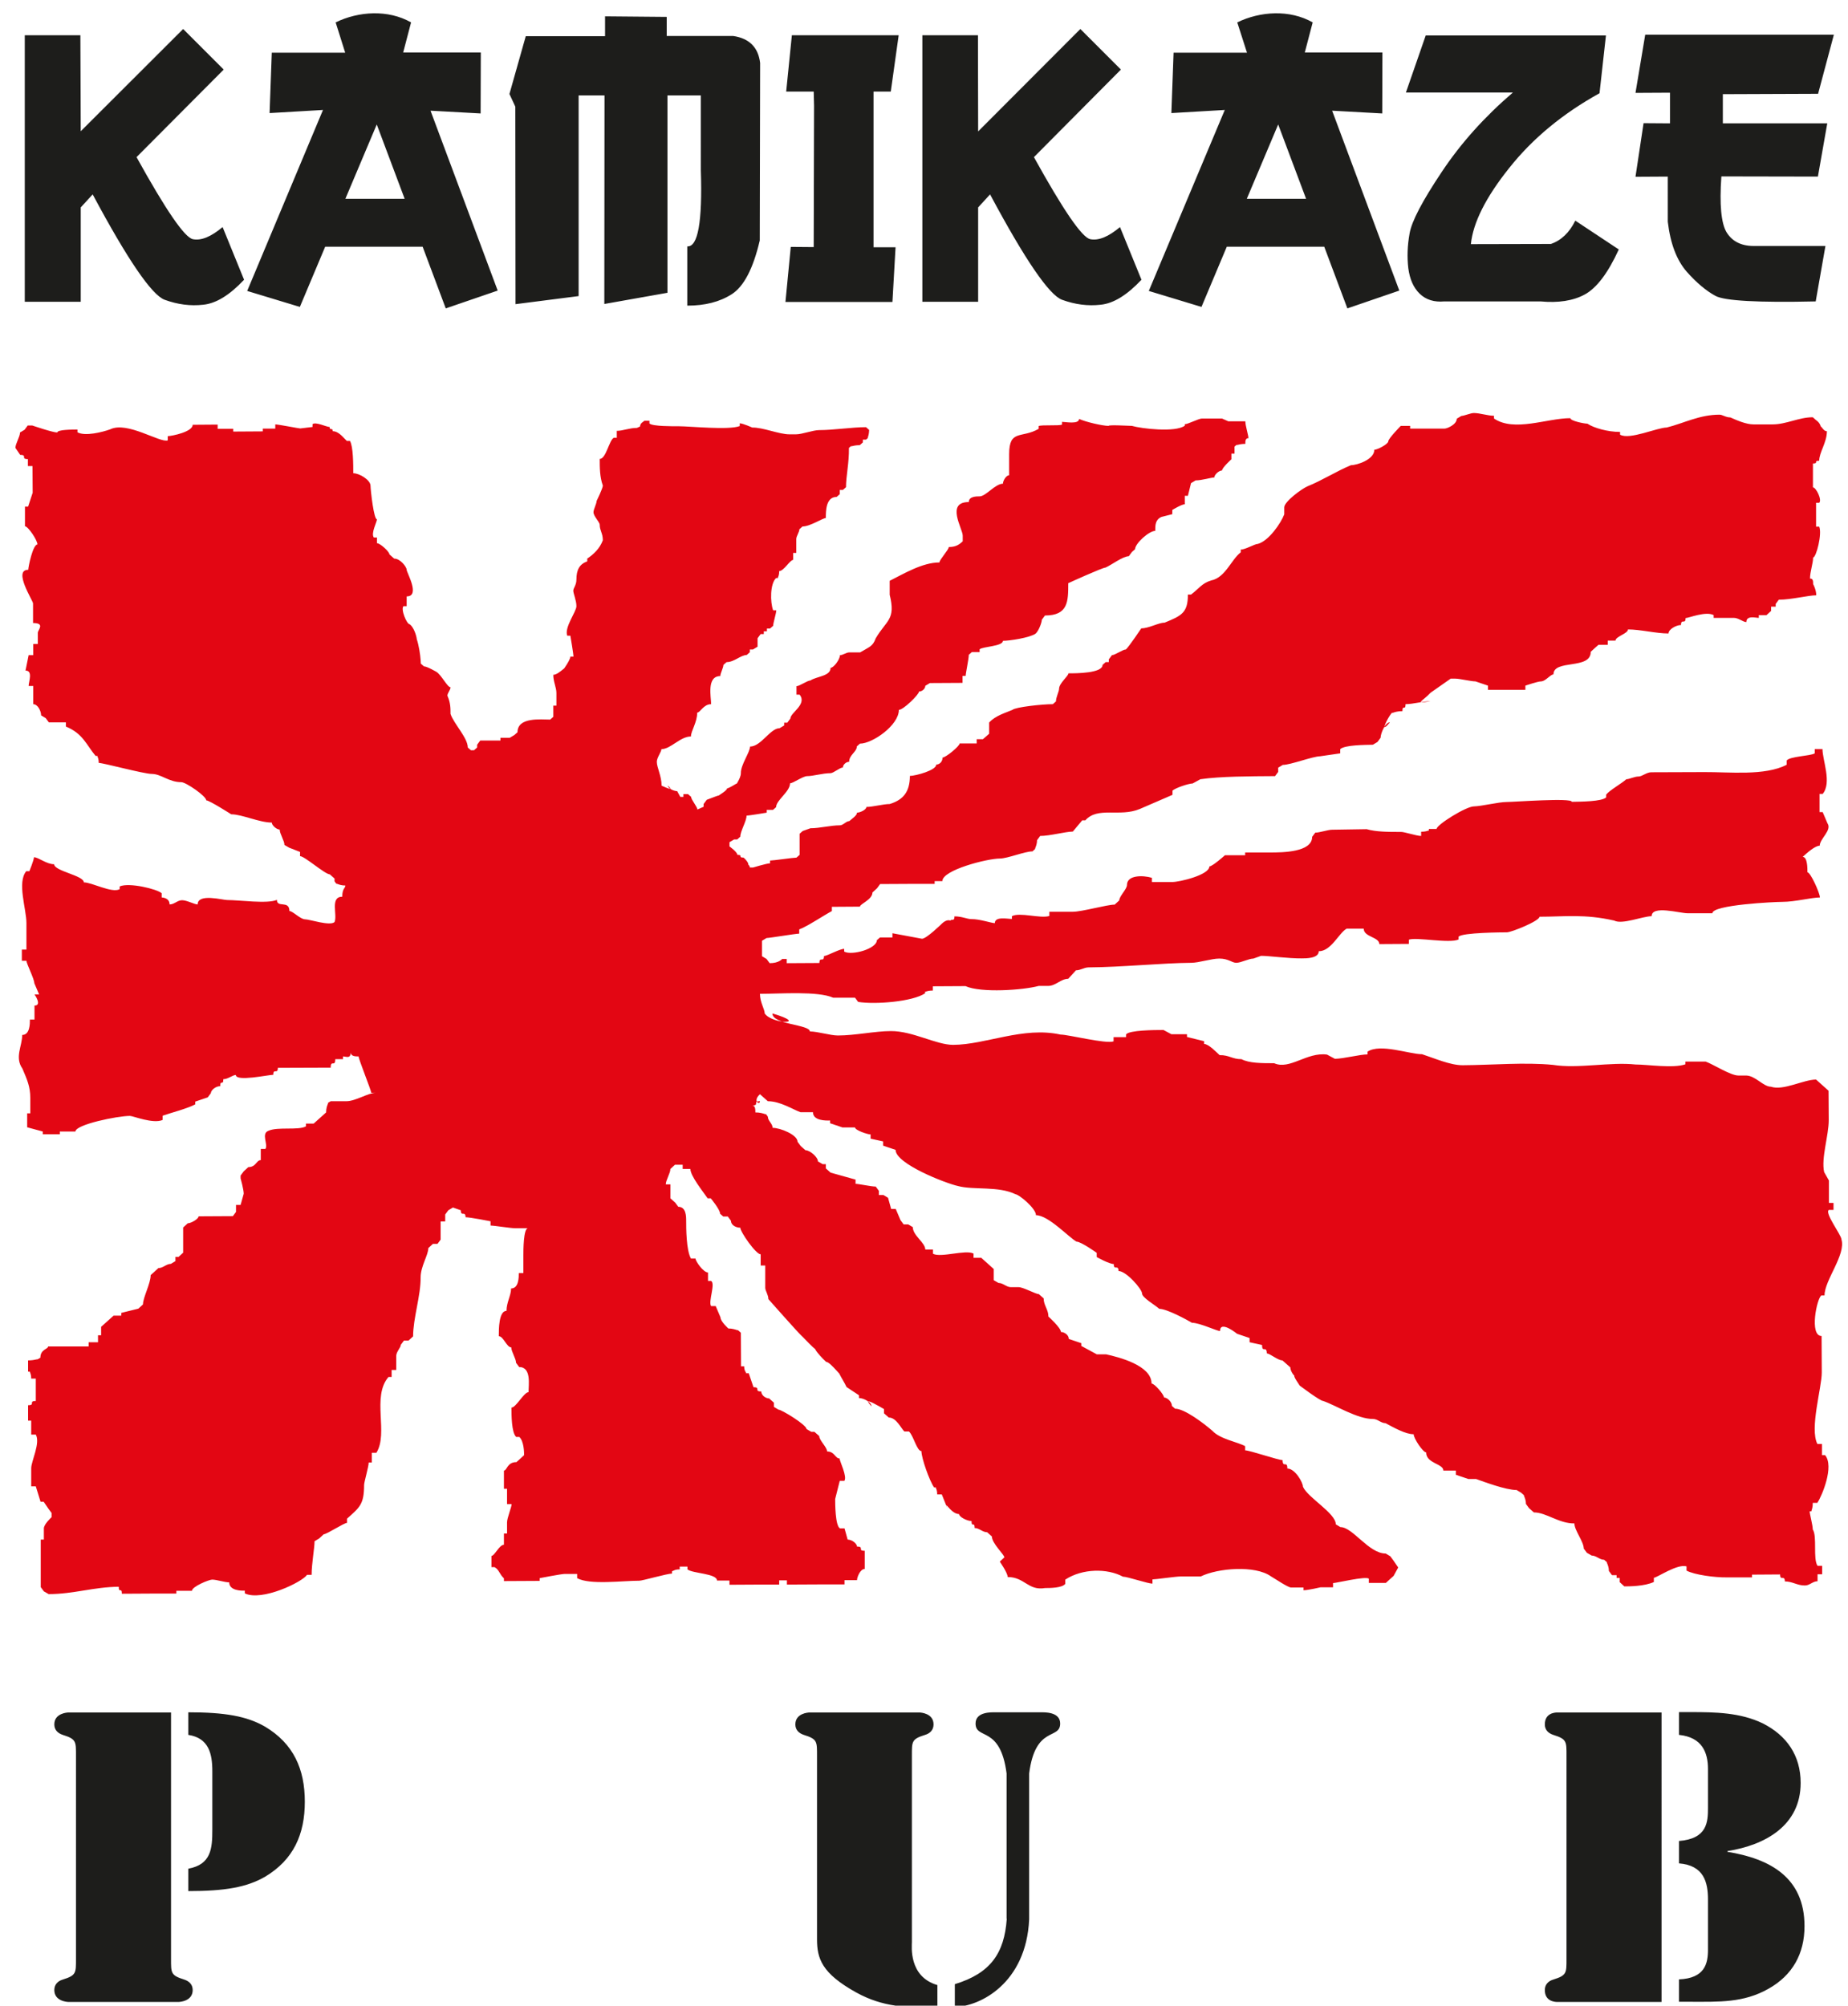 <?xml version="1.0" encoding="utf-8"?>
<!-- Generator: Adobe Illustrator 24.3.0, SVG Export Plug-In . SVG Version: 6.00 Build 0)  -->
<svg version="1.1" id="Capa_1" xmlns="http://www.w3.org/2000/svg" xmlns:xlink="http://www.w3.org/1999/xlink" x="0px" y="0px"
	 viewBox="0 0 1007 1092.6" style="enable-background:new 0 0 1007 1092.6;" xml:space="preserve">
<style type="text/css">
	.st0{clip-path:url(#SVGID_2_);fill:#E30613;}
	.st1{clip-path:url(#SVGID_2_);fill:#1D1D1B;}
</style>
<g>
	<defs>
		<rect id="SVGID_1_" x="8.4" y="7.2" width="996.1" height="1086.6"/>
	</defs>
	<clipPath id="SVGID_2_">
		<use xlink:href="#SVGID_1_"  style="overflow:visible;"/>
	</clipPath>
	<path class="st0" d="M163.6,233.4c-0.8,0-11.9-2.2-13.6-2.2l0,2.3l-6.8,0v1.5l-16.1,0.1l0-1.5l-8.5,0l0-2.3l-13.6,0.1
		c0,3.8-11,6.1-13.6,6.2l0,2.3c-4.2,1.5-22.1-10.6-31.4-6c-4.2,1.5-13.6,3.9-17.8,1.6l0-1.5c-2.5,0-11,0-11,1.6
		c-2.5,0-13.6-3.8-13.6-3.8l-2.5,0l-1.7,2.3l-2.5,1.5c0,2.3-2.5,6.1-2.5,8.4l2.6,3.8c4.2,0,0,2.3,4.2,2.3l0,3.8l2.5,0l0.1,14.5
		l-2.5,7.6l-1.7,0l0,10.7c1.7,0,6.8,7.6,6.8,9.9c-2.5,0-5,12.2-5,13.8c-8.5,0,2.6,16.8,2.6,18.3l0,10.7c6.8,0,2.6,3.8,2.6,5.3l0,6.1
		l-2.5,0l0,6.1l-2.5,0l-1.7,8.4c4.2,0,1.7,6.1,1.7,8.4l2.5,0l0,9.9c2.5,0,4.3,3.8,4.3,6.1l2.5,1.5l1.7,2.3l9.3,0l0,2.3
		c9.3,3.8,11.1,9.9,16.2,16l1.7,0c-1.7,0,0,0,0,3.8c2.5,0,24.6,6,28.9,6c5.1,0,9.3,4.5,16.1,4.5c2.5,0,13.6,7.6,13.6,9.9
		c1.7,0,13.6,7.6,13.6,7.6c5.9,0,15.3,4.5,22.1,4.5c0,1.5,2.6,3.8,4.3,3.8c0,2.3,2.6,6.1,2.6,8.4l2.6,1.5l5.9,2.3l0,2.3
		c2.5,0,13.6,9.9,16.2,9.9l2.6,2.3l0,1.5l1.7,2.3c-1.7-2.3,0,0,4.2,0c0,1.5-1.7,1.5-1.7,6.1c-6.8,0-2.5,9.9-4.2,13.8
		c-2.5,2.3-13.6-1.5-16.1-1.5c-2.5,0-6.8-4.6-8.5-4.5c0-6.1-6.8-1.5-6.8-6.1c-5.1,2.3-20.4,0.1-27.1,0.1c-2.5,0-16.1-3.8-16.1,2.4
		c-1.7,0-5.9-2.3-8.5-2.3c-2.5,0-4.2,2.3-6.8,2.3c0-3.8-4.3-3.8-4.3-3.8l0-2.3c-2.5-2.3-17.8-6-22.9-3.7l0,1.5
		c-4.2,2.3-15.3-3.8-19.5-3.7c0-3.8-16.1-6.1-16.2-9.9c-4.2,0-8.5-3.8-11-3.8c0,1.5-2.5,7.6-2.5,7.6l-1.7,0
		c-5.1,6.1,0.1,20.6,0.1,28.2l0,14.5l-2.5,0l0,6.1l2.5,0c0,1.5,4.3,9.9,4.3,12.2l2.6,6.1l-2.5,0c0,0,4.3,6.1,0,6.1l0,7.6l-2.5,0
		c0,2.3,0,8.4-4.2,8.4c0,6.1-4.2,12.2,0.1,18.3c2.6,6.1,4.3,9.9,4.3,16l0,8.4l-1.7,0l0,7.6l8.5,2.3l0,1.5l9.3,0l0-1.5l8.5,0
		c0-3.8,22.9-8.5,29.7-8.5c1.7,0,12.7,4.5,17.8,2.2l0-2.3c4.2-1.5,13.6-3.9,17.8-6.2l0-1.5l6.8-2.3l1.7-2.3c0-1.5,2.5-3.8,5.1-3.8
		c0-3.8,1.7,0,1.7-3.8c2.5,0,5.1-2.3,6.8-2.3c0,3.8,17.8-0.1,20.4-0.1c0-3.8,2.5,0,2.5-3.8l28.8-0.1c0-4.6,2.5,0,2.5-4.6l4.2,0
		l0-1.5c1.7,0,4.2,1.5,4.2-2.3c0,2.3,2.6,2.3,4.3,2.3c0,1.5,6.8,18.3,6.9,19.8l2.5,0c-4.2,0-11,4.6-16.1,4.6l-8.5,0l-2.5,1.5
		c2.5-1.5,0,0,0,4.6l-6.8,6.1l-4.2,0l0,1.5c-4.2,2.3-15.3,0.1-20.4,2.4c-4.2,1.5,0,7.6-1.7,9.9l-2.5,0l0,6.1c-2.5,0-2.5,3.8-6.8,3.8
		l-2.5,2.3l-1.7,2.3l0,1.5c0,0,1.7,6.1,1.7,8.4l-1.7,6.1l-2.5,0l0,3.8l-1.7,2.3l-18.7,0.1c0,1.5-4.2,3.8-5.9,3.8l-2.5,2.3l0,13.7
		l-2.5,2.3l-1.7,0l0,2.3l-2.5,1.5c-2.5,0-4.2,2.3-6.8,2.3l-2.5,2.3l-1.7,1.5c0,4.6-4.2,12.2-4.2,16l-2.5,2.3l-9.3,2.3l0,1.5l-4.2,0
		l-6.8,6.1l0,4.6h-1.7l0,3.8l-5.1,0l0,2.3l-13.6,0l-8.5,0c0,1.5-4.2,1.5-4.2,6.1l-2.5,1.5c2.5-1.5,0,0-4.2,0l0,6.1h1.7
		c-1.7,0,0,0,0,3.8l2.5,0l0,12.2c-4.2,0,0,2.3-4.2,2.3l0,8.4l1.7,0l0,7.6l2.5,0c2.6,4.6-2.5,14.5-2.5,18.3l0,9.9l2.5,0l2.6,8.4
		l1.7,0l2.6,3.8l1.7,2.3l0,2.3c0,0-4.2,3.8-4.2,6.1l0,6.1l-1.7,0l0,16l0,9.9l1.7,2.3l2.6,1.5c13.6,0,24.6-3.9,38.2-4
		c0,3.8,1.7,0,1.7,3.8l17.8-0.1l11.9,0v-1.5l8.5,0c0-2.3,9.3-6.1,11-6.1c2.5,0,6.8,1.5,9.3,1.5c0,4.6,6.8,4.6,8.5,4.5l0,1.5
		c9.3,4.5,31.4-6.2,33.9-10.1l2.5,0c0-6.1,1.6-14.5,1.6-18.3l2.5-1.5l2.5-2.3c1.7,0,11-6.2,12.7-6.2l0-2.3c6.8-6.1,9.3-7.7,9.3-18.4
		c0-1.5,2.5-9.9,2.5-12.2l1.7,0l0-5.3l2.5,0c6.7-10.7-2.7-30.5,6.6-41.3l1.7,0l0-3.8l2.5,0l0-7.6c0-2.3,2.5-4.6,2.5-6.1l1.7-2.3
		l2.5,0l2.5-2.3c0-9.9,4.2-22.2,4.1-32.1c0-6.1,4.2-12.2,4.2-16l2.5-2.3l2.5,0l1.7-2.3l0-9.9l2.5,0l0-3.8l1.7-2.3l2.5-1.5l4.3,1.5
		c0,3.8,2.5,0,2.6,3.8c2.5,0,13.6,2.2,13.6,2.2l0,2.3c1.7,0,11,1.5,13.6,1.5l6.8,0c-2.5,0-2.5,12.2-2.5,14.5l0,9.9l-2.5,0
		c0,2.3,0,8.4-4.2,8.4c0,3.8-2.5,7.6-2.5,12.2c-4.2,0-4.2,9.9-4.2,13.8c2.5,0,4.3,6.1,6.8,6.1c0,2.3,2.6,6.1,2.6,8.4l1.7,2.3
		c6.8,0,5.1,9.9,5.1,13.7c-2.5,0-6.8,8.4-9.3,8.4c0,3.8,0,13.7,2.6,16l1.7,0c2.5,2.3,2.6,8.4,2.6,9.9l-2.5,2.3l-1.7,1.5
		c-5.1,0-5.1,4.6-6.8,4.6l0,9.9l1.7,0l0,8.4l2.5,0c0,1.5-2.5,7.6-2.5,9.9l0,6.1l-1.7,0l0,6.1c-2.5,0-5.1,6.1-6.8,6.1l0,6.1l1.7,0
		c2.6,1.5,2.6,3.8,5.1,6.1l0,1.5l19.5-0.1l0-1.5c0,0,11.9-2.3,13.6-2.3l6.8,0l0,2.3c6.8,3.8,24.6,1.4,33.9,1.4
		c1.7,0,15.3-3.9,17.8-3.9l0-2.3c0,2.3,0,0,4.2,0l0-1.5l4.2,0l0,1.5c2.6,2.3,16.1,2.2,16.1,6.1l6.8,0l0,2.3l17.8-0.1l9.3,0l0-2.3
		l4.2,0l0,2.3l20.4-0.1l11,0l0-2.3l6.8,0c0-1.5,1.7-6.1,4.2-6.1l0-9.9c-4.2,0,0-2.3-4.2-2.3c0-1.5-2.6-3.8-5.1-3.8l-1.7-6.1l-2.5,0
		c-2.6-1.5-2.6-13.7-2.6-16l2.5-9.9l2.5,0c1.7-2.3-2.6-10.7-2.6-12.2c-2.5,0-2.6-3.8-6.8-3.8c0-2.3-4.3-6.1-4.3-8.4l-2.6-2.3l-1.7,0
		l-2.6-1.5c0-2.3-13.6-10.6-15.3-10.6l-2.5-1.5l0-2.3l-2.6-2.3c-1.7,0-4.2-1.5-4.3-3.8c-4.2,0,0-2.3-4.2-2.3l-2.6-7.6l-2.5,0
		c2.5,0,0,0,0-3.8l-1.7,0l-0.1-18.3l-2.6-2.3c2.6,2.3,0,0-4.2,0c0,0-4.3-3.8-4.3-6.1l-2.6-6.1l-2.5,0c-1.7-2.3,2.5-12.2,0-13.7
		l-1.7,0l0-4.6c-2.5,0-6.8-6.1-6.8-7.6l-2.5,0c-2.6-4.6-2.6-16.8-2.6-20.6c0-2.3,0-7.6-4.3-7.6l-1.7-2.3l-2.6-2.3l0-7.6l-2.5,0
		c0-2.3,2.5-6.1,2.5-8.4l2.5-2.3l4.2,0l0,2.3l4.2,0c0,3.8,6.8,12.2,9.4,16l1.7,0c0,0,5.1,6.1,5.1,8.4l1.7,1.5l2.5,0l1.7,2.3
		c0,2.3,2.6,3.8,5.1,3.8c0,2.3,8.5,14.5,11.1,14.5l0,6.1l2.5,0l0,12.2c0,1.5,1.7,3.8,1.7,6.1c0,0,16.2,18.3,17.9,19.8
		c2.6,2.3,9.4,10.7,13.6,10.6c-11.1-8.4-4.2,0,0,3.8c2.5,0,9.4,9.9,11.1,9.9c-8.5-9.9-1.7,0,0,3.8l6.8,4.5l0,1.5
		c2.5,0,6.8,2.3,6.8,4.5c-4.3-4.6,0-2.3,4.2,0l2.6,1.5l0,2.3l2.6,2.3c4.2,0,6.8,6.1,8.5,7.6l2.5,0c2.5,2.3,4.3,10.7,6.8,10.7
		c0,3.8,4.3,16,6.9,19.8l1.7,0c-1.7,0,0,0,0,3.8l2.5,0l4.3,10.7c-4.3-10.7,0,0,5.1,0c0,1.5,4.3,3.8,6.8,3.8c0,3.8,1.7,0,1.7,3.8
		c2.5,0,4.3,2.3,6.8,2.3l2.6,2.3c0,3.8,6.8,9.9,6.8,11.4l-2.5,2.3c0,0,4.3,6.1,4.3,8.4c9.3,0,11.1,7.6,20.4,6c2.5,0,9.3,0,11-2.3
		l0-2.3c9.3-6.1,22.9-6.2,31.4-1.6c2.5,0,13.6,3.8,16.1,3.8l0-2.3c1.7,0,12.7-1.6,15.3-1.6l11,0c9.3-4.6,29.7-6.2,38.2-0.1
		c2.6,1.5,9.3,6.1,11,6.1l6.8,0l0,1.5c2.5,0,9.3-1.6,9.3-1.6l6.8,0l0-2.3c1.7,0,17.8-3.9,19.5-2.4l0,2.3l9.3,0l2.5-2.3l1.7-1.5
		l2.5-4.6l-2.6-3.8l-1.7-2.3l-2.5-1.5c-9.3,0-17.9-14.4-24.7-14.4l-2.5-1.5c0-6.1-15.3-14.5-17.9-20.5c0-2.3-4.3-9.9-8.5-9.9
		c0-4.6-2.5,0-2.6-4.6c-2.5,0-17.8-5.3-20.4-5.3l0-2.3c-4.2-2.3-13.6-3.8-17.8-8.3c-4.3-3.8-15.3-12.2-20.4-12.1l-1.7-1.5
		c0-2.3-2.6-4.6-4.3-4.6c0-1.5-5.1-7.6-6.8-7.6c0-9.9-17.9-14.4-24.7-15.9l-5.1,0l-8.5-4.6l0-1.5l-6.8-2.3c0-2.3-2.6-3.8-4.3-3.8
		c0-2.3-6.8-8.4-6.8-8.4c0-3.8-2.6-6.1-2.6-9.9l-2.6-2.3c-1.7,0-8.5-3.8-11-3.8l-4.2,0c-2.5,0-4.3-2.3-6.8-2.3l-2.6-1.5l0-6.1
		l-6.8-6.1l-4.2,0l0-2.3c-4.3-2.3-17.8,2.4-22.1,0.1l0-2.3l-4.2,0c0-3.8-6.8-7.6-6.8-12.2l-2.5-1.5l-2.5,0l-1.7-2.3l-2.6-6.1l-2.5,0
		l-1.7-6.1l-2.5-1.5l-2.5,0l0-2.3l-1.7-2.3c-2.5,0-9.3-1.5-11-1.5l0-2.3l-13.6-3.8l-2.6-2.3l0-2.3l-1.7,0l-2.6-1.5
		c0-2.3-4.3-6.1-6.8-6.1l-2.6-2.3l-1.7-2.3c0-3.8-9.4-7.6-13.6-7.6c0-2.3-2.6-3.8-2.6-6.1l-1.7-2.3c1.7,2.3,0,0-5.1,0
		c0-1.5,0-3.8-1.7-3.8c4.2,0,0-2.3,4.2-2.3c0,2.3-4.2,0,0-3.8l4.3,3.8c6.8,0,13.6,4.5,17.8,6l6.8,0c0,4.6,6.8,4.6,9.3,4.5v1.5
		l6.8,2.3l6.8,0c0,1.5,6.8,3.8,8.5,3.8l0,2.3l6.8,1.5l0,2.3l6.8,2.3c0,7.6,27.2,18.2,34,19.7c8.5,2.3,22.1-0.1,31.4,4.5
		c1.7,0,11.1,7.6,11.1,11.4c6.8,0,17.9,12.1,22.1,14.4c2.5,0,11,6.1,11,6.1l0,2.3c0,0,6.8,3.8,9.3,3.8c0,3.8,2.5,0,2.6,3.8
		c4.2,0,12.8,9.9,12.8,12.2c0,2.3,6.8,6.1,9.4,8.4c4.2,0,15.3,6.1,17.8,7.6c4.2,0,13.6,4.5,15.3,4.5c0-6.1,9.3,1.5,9.3,1.5l6.8,2.3
		l0,2.3l6.8,1.5c0,4.6,2.5,0,2.6,4.6c1.7,0,6,3.8,8.5,3.8l2.6,2.3l1.7,1.5c0,2.3,2.6,6.1,5.1,6.1c-5.1-3.8-2.5,0,0,3.8
		c0,0,11.1,8.4,12.8,8.4c6.8,2.3,18.7,9.9,27.2,9.8c2.5,0,4.3,2.3,6.8,2.3c4.3,2.3,11,6.1,15.3,6c0,2.3,5.1,9.9,6.8,9.9
		c0,6.1,9.4,6.1,9.4,9.9l6.8,0l0,2.3l6.8,2.3l4.2,0c4.3,1.5,16.1,6,22.1,6l2.5,1.5l2.6,2.3c-2.6-2.3,0,0,0,3.8l1.7,2.3l2.6,2.3
		c6.8,0,13.6,6.1,22.1,6c0,3.8,5.1,9.9,5.1,13.7l1.7,2.3l2.6,1.5c2.5,0,4.3,2.3,6.8,2.3l2.6,2.3c-2.6-2.3,0,0,0,3.8l1.7,2.3l2.5,0
		l0,1.5l1.7,0l0,2.3l2.5,2.3c2.5,0,11,0,16.1-2.4l0-2.3c1.7,0,12.7-7.7,17.8-6.2l0,2.3c4.3,2.3,15.3,3.8,22.1,3.7l13.6,0l0-1.5
		l15.3-0.1c0,3.8,2.5,0,2.6,3.8c4.2,0,6.8,2.3,11,2.2c2.5,0,4.2-2.3,6.8-2.3l0-3.8l2.5,0l0-4.6l-2.5,0c-2.6-3.8-0.1-16-2.6-19.8
		c0-2.3-1.7-8.4-1.7-9.9l1.7,0c-1.7,0,0,0,0-4.6l2.5,0c2.5-3.8,9.3-19.9,4.2-26l-1.7,0l0-6.1l-2.5,0c-4.3-8.4,2.4-30.6,2.4-38.9
		l-0.1-19.9c-6.8,0-2.6-20.6-0.1-22.1l1.7,0c0-8.4,11.8-22.2,9.2-30.6c0-2.3-9.4-14.5-6.8-16l2.5,0l0-3.8l-2.5,0l0-12.2l-2.6-4.6
		c-1.7-7.6,2.5-19.9,2.5-28.3l-0.1-16l-6.8-6.1c-6.8,0-17.8,6.2-24.6,3.9c-4.2,0-8.5-6.1-13.6-6.1l-4.2,0c-4.2,0-13.6-6.1-17.8-7.6
		l-11,0l0,1.5c-6.8,2.3-20.4,0.1-27.2,0.1c-13.6-1.5-31.4,2.4-45,0.2c-15.3-1.5-33.1,0.1-49.2,0.2c-6.8,0-15.3-3.8-22.1-6
		c-6.8,0-22.9-6-29.7-1.4v1.5c-4.2,0-12.7,2.3-17.8,2.4l-4.3-2.3c-11-1.5-20.3,8.5-28.8,4.7c-6.8,0-13.6,0-17.8-2.2
		c-5.1,0-6.8-2.3-11.9-2.2c-1.7-1.5-6-6.1-8.5-6.1l0-1.5l-9.3-2.3l0-1.5l-8.5,0l-4.3-2.3c-5.1,0-18.7,0.1-20.4,2.4v1.5l-6.8,0l0,2.3
		c-4.2,1.5-24.6-3.7-28.9-3.7c-20.4-4.5-40.7,5.5-58.5,5.6c-9.3,0-22.1-7.6-34-7.5c-8.5,0-19.5,2.4-28.8,2.4c-4.2,0-11-2.2-15.3-2.2
		c0-3.8-20.4-3.7-20.4-9.8c20.4,6,0,6.1-4.2,0c0-2.3-2.6-6.1-2.6-10.7c11,0,31.4-1.6,39.9,2.1l11.9,0l1.7,2.3
		c9.3,1.5,29.7-0.1,36.5-4.7l0-1.5c0,1.5,0,0,4.2,0l0-2.3l17.8-0.1c8.5,3.8,31.4,2.2,39.9-0.1l5.1,0c4.2,0,6.8-3.8,11-3.9l4.2-4.6
		c2.5,0,4.2-1.5,6.8-1.6c17.8-0.1,40.7-2.4,56-2.5c4.2,0,11-2.3,15.3-2.3c5.1,0,6.8,2.3,9.3,2.3c2.5,0,6.8-2.3,9.3-2.3l4.2-1.5
		c4.2,0,15.3,1.5,22.1,1.4c2.5,0,9.3,0,9.3-3.9c6.8,0,11-10,15.2-12.3l9.3,0c0,4.6,8.5,4.5,8.5,8.4l16.1-0.1l0-2.3
		c4.2-1.5,22.1,2.2,27.1-0.1l0-1.5c1.7-2.3,24.6-2.4,26.3-2.4c2.5,0,17.8-6.2,17.8-8.5c13.6,0,24.6-1.6,40.7,2.1
		c4.3,2.3,15.3-2.3,20.4-2.4c0-6.1,15.3-1.6,19.5-1.6l13.6,0c0-4.6,33.9-6.2,38.2-6.2c6.8,0,15.3-2.3,20.4-2.4
		c0-2.3-5.1-13.7-6.8-13.7c0-2.3,0-8.4-2.6-8.4c2.5-2.3,6.8-6.1,9.3-6.1c0-3.8,6.8-8.4,4.2-12.2l-2.6-6.1l-1.7,0l0-9.9l1.7,0
		c5.1-6.1-0.1-18.3-0.1-24.4l-4.2,0l0,2.3c-2.5,1.5-13.6,1.6-15.3,3.9l0,2.3c-11.9,6.2-31.4,3.9-44.9,4l-28.9,0.1
		c-2.5,0-5.1,2.3-6.8,2.3c-2.5,0-5.1,1.5-6.8,1.5c-2.5,2.3-9.3,6.1-11,8.4l0,1.5c-2.5,2.3-13.6,2.3-18.7,2.4
		c0-2.3-31.4,0.1-35.6,0.1c-4.2,0-13.6,2.3-17.8,2.4c-4.2,0-20.3,10-20.3,12.3l-4.2,0l0,1.5c0-1.5,0,0-4.2,0l0,2.3
		c-2.5,0-9.3-2.3-11-2.2c-6.8,0-13.6,0-18.7-1.5L726,452c-2.5,0-6.8,1.6-9.3,1.6l-1.7,2.3c0,8.4-16.1,8.5-22.9,8.5l-13.6,0l0,1.5
		l-11,0c0,0-6.8,6.1-8.5,6.1c0,4.6-16.1,8.5-20.3,8.5l-11,0l0-2.3c-5.1-1.5-13.6-1.5-13.6,3.9c0,2.3-4.2,6.1-4.2,8.4l-2.5,2.3
		c-4.2,0-17.8,3.9-22.9,3.9l-12.7,0l0,2.3c-5.1,1.5-16.1-2.2-20.4,0.1l0,1.5c-2.5,0-9.3-1.5-9.3,2.3c-1.7,0-8.5-2.3-12.7-2.2
		c-2.5,0-5.1-1.5-9.3-1.5c0,3.8-2.5,0-2.5,3.8c2.5,0,0-3.8-4.2,0c0,0-8.5,8.4-11,8.4l-16.1-3l0,2.3l-6.8,0l-1.7,1.5
		c0,4.6-13.5,8.5-17.8,6.2l0-1.5c-2.5,0-9.3,3.9-11,3.9c0,3.8-2.5,0-2.5,3.8l-17.8,0.1l0-2.3l-2.5,0c0,0-1.7,2.3-6.8,2.3l-1.7-2.3
		l-2.5-1.5l0-8.4l2.5-1.5c1.7,0,15.3-2.3,17.8-2.4l0-2.3c4.2-1.5,13.5-7.7,17.8-10l0-2.3l15.3-0.1c0-1.5,6.8-3.8,6.8-7.7l2.5-2.3
		l1.7-2.3l18.7-0.1l11,0l0-1.5l4.2,0c0-6.1,24.6-12.3,31.3-12.3c4.2,0,13.6-3.9,17.8-3.9l2.5-2.3c-2.5,2.3,0,0,0-3.8l1.7-2.3
		c5.1,0,13.6-2.3,17.8-2.4l5.1-6.1l1.7,0c6.8-7.7,18.7-1.6,29.7-6.2l17.8-7.7l0-2.3c1.7-1.5,8.5-3.8,11-3.9l4.2-2.3
		c11-1.6,27.1-1.6,40.7-1.7l1.7-2.3l0-2.3l2.5-1.5c4.2,0,16.1-4.6,20.3-4.7l11-1.6l0-2.3c2.5-2.3,13.6-2.3,17.8-2.4l2.5-1.5l1.7-2.3
		c0-2.3,2.5-8.4,5.1-8.4c-5.1,6.1-2.5,0,0-3.8l1.7-2.3c-1.7,2.3,0,0,5.1,0c0-3.8,1.7,0,1.7-3.8c4.2,0,9.3-1.6,13.6-1.6
		c-9.3,1.6-4.2,0,0-4.6l11-7.7l2.5,0c2.5,0,8.5,1.5,11,1.5l6.8,2.3l0,2.3l13.6,0l6.8,0l0-2.3c0,0,6.8-2.3,8.5-2.3
		c2.5,0,5.1-3.8,6.8-3.8c0-8.4,20.4-2.4,20.3-12.3l2.5-2.3l1.7-1.5l5.1,0l0-2.3l4.2,0c0-2.3,6.8-3.8,6.8-6.1
		c6.8,0,15.3,2.2,22.1,2.2c0-2.3,4.2-4.6,6.8-4.6c0-3.8,2.5,0,2.5-3.8c1.7,0,11-3.9,15.3-1.6l0,1.5l11,0c2.5,0,5.1,2.3,6.8,2.3
		c0-3.8,5.1-2.3,6.8-2.3l0-1.5l4.2,0l2.5-2.3l0-2.3l2.5,0V329l1.7-2.3c6.8,0,16.1-2.4,20.4-2.4c0-3.1-1.7-6.1-1.7-6.1
		c0-1.5,0-3.1-1.7-3c0-3.8,1.7-8.4,1.7-11.5c1.7,0,5-13,3.3-16.8l-1.7,0l0-13l1.7,0c1.7-1.5-1.7-8.4-3.4-8.4l0-13
		c3.4,0,0-1.5,3.4-1.5c0-4.6,4.2-9.9,4.2-16.1c-2.5,0-2.6-3.8-6-3.8c3.4,3.8,3.4,0,0-2.3l-1.7-1.5c-7.6,0-14.4,3.9-22,3.9l-10.2,0
		c-4.2,0-9.3-2.3-12.7-3.8c-2.5,0-4.3-1.5-5.9-1.5c-11,0-19.5,4.7-28.8,7c-5.1,0-20.3,6.9-25.4,3.9l0-1.5c-6.8,0-14.4-2.2-17.8-4.5
		c-1.7,0-9.3-1.5-9.3-3c-12.7,0-30.5,7.7-41.6,0.2l0-1.5c-3.4,0-7.6-1.5-11-1.5c-1.7,0-5.1,1.5-6.8,1.6l-2.5,1.5
		c0,3.1-5.1,5.4-6.8,5.4l-12.7,0l-5.9,0l0-1.5l-5.1,0c0,0-6.8,6.9-6.8,8.4c0,1.5-5.9,4.6-7.6,4.6c0,5.3-9.3,8.4-12.7,8.4
		c-7.6,3.1-16.1,8.5-23.7,11.5c-3.4,1.5-12.7,8.4-12.7,11.5l0,3.8c-1.7,4.6-8.4,14.5-14.4,16.1c-1.7,0-6.8,3.1-9.3,3.1l0,1.5
		c-5.1,3.8-8.4,13.8-16.1,15.3c-5.1,1.5-6.8,4.6-11,7.7l-1.7,0c0,9.9-3.4,11.5-12.7,15.3c-3.4,0-8.5,3.1-12.7,3.1
		c0,0-6.7,10-8.4,11.5c-1.7,0-5.9,3.1-7.6,3.1l-1.7,2.3l0,1.5l-1.7,0l-1.7,1.5c0,4.6-14.4,4.6-18.6,4.6c0,1.5-5.1,5.4-5.1,8.4
		c0,1.5-1.7,4.6-1.7,6.9l-1.7,1.5c-5.9,0-20.4,1.6-22,3.1c-3.4,1.5-9.3,3.1-12.7,6.9l0,6.1l-1.7,1.5l-1.7,1.5l-3.4,0l0,2.3l-9.3,0
		c0,1.5-7.6,7.7-9.3,7.7c0,2.3-1.7,3.8-3.4,3.8c0,3.1-11,6.1-14.4,6.2c0,8.4-3.4,13-11,15.3c-3.4,0-9.3,1.6-12.7,1.6
		c0,1.5-3.4,3.1-5.1,3.1c0,1.5-2.5,3.1-4.2,4.6c-1.7,0-3.4,2.3-5.1,2.3c-5.1,0-11,1.6-16.1,1.6l-4.2,1.5l-1.7,1.5l0,11.5l-1.7,1.5
		c-1.7,0-12.7,1.6-14.4,1.6l0,1.5c-1.7,0-9.3,2.3-9.3,2.3l-1.7,0c0,0,0-2.3-3.4-2.3c3.4,2.3,3.4,0,0-3.1c-3.4,0,0-1.5-3.4-1.5
		c0-1.5-4.3-4.6-4.3-4.6l0-2.3l2.5-1.5l1.7,0l1.7-1.5c0-3.1,3.4-8.4,3.4-11.5c1.7,0,11-1.6,11-1.6l0-1.5l3.4,0l1.7-1.5
		c0-3.8,7.6-8.4,7.6-13c1.7,0,6.8-3.8,9.3-3.9c3.4,0,8.5-1.6,12.7-1.6c1.7,0,5.1-3.1,6.8-3.1c0-1.5,1.7-3.1,3.4-3.1
		c0-3.8,4.2-5.4,4.2-8.4l1.7-1.5c6.8,0,21.2-10,21.2-18.4c2.5,0,11-8.4,11-10c1.7,0,3.4-1.5,3.4-3.1l2.5-1.5l17.8-0.1l0-3.8l1.7,0
		c0-1.5,1.7-9.2,1.7-11.5l1.7-1.5l4.2,0l0-1.5c1.7-1.5,12.7-1.6,12.7-4.6c3.4,0,14.4-1.6,17.8-3.9c1.7-1.5,3.4-6.1,3.4-7.6l1.7-2.3
		c12.7,0,12.7-7.7,12.7-17.6c0,0,18.6-8.5,20.3-8.5c3.4-1.5,9.3-6.1,12.7-6.2l1.7-2.3l1.7-1.5c0-3.1,7.6-10,11-10
		c0-3.1,0-6.1,3.4-7.6l5.9-1.5l0-2.3c0,0,5.1-3.1,6.8-3.1l0-4.6l1.7,0l1.7-6.9l2.5-1.5c3.4,0,8.5-1.6,10.2-1.6
		c0-1.5,2.5-3.8,4.2-3.8c0-1.5,5.1-6.1,5.1-6.1l0-3.1l1.7,0l0-3.8l1.7-1.5c-1.7,1.5,0,0,4.2,0c0-1.5,0-3.1,1.7-3.1
		c0-1.5-1.7-6.9-1.7-9.2l-9.3,0l-3.4-1.5l-11,0c-1.7,0-7.6,3.1-9.3,3.1v0.8c-5.1,3.8-23.7,1.6-28.8,0.1c-1.7,0-12.7-0.7-12.7,0
		c-3.4,0-12.7-2.2-16.1-3.8c0,3.1-7.6,1.6-9.3,1.6l0,1.5c-1.7,0.8-11,0-12.7,0.8l0,1.5c-9.3,5.4-16.1,0.1-16.1,13.8l0,11.5
		c-1.7,0-3.4,3.1-3.4,4.6c-4.2,0-9.3,6.9-12.7,6.9c-1.7,0-5.9,0-5.9,3.1c-12.7,0-3.3,14.5-3.3,18.3l0,3.1c-1.7,1.5-3.4,3.1-7.6,3.1
		c0,1.5-5.1,6.9-5.1,8.4c-9.3,0-19.5,6.2-27.1,10l0,7.6c3.4,13.7-1.7,13.7-7.6,23.7c-1.7,4.6-3.4,4.6-8.5,7.7l-5.9,0
		c-1.7,0-3.4,1.5-5.1,1.5c0,2.3-3.4,6.9-5.1,6.9c0,4.6-7.6,4.6-11,6.9c-1.7,0-5.9,3.1-7.6,3.1l0,4.6l1.7,0c4.3,5.3-5.1,9.9-5,13
		l-1.7,2.3l-1.7,0l0,1.5l-2.5,1.5c-5.1,0-10.1,10-16.1,10c0,3.1-5.1,9.9-5,14.5c0,3.1-3.4,6.9-3.4,8.4c3.4-5.4,0-1.5-4.2,0
		c0,1.5-6.8,4.6-6.8,6.1c6.8-4.6,0-1.5-4.2,0l-1.7,2.3l0,1.5l-3.4,1.5c0-1.5-3.4-5.3-3.4-6.9l-1.7-1.5l-2.5,0l0,1.5l-1.7,0l-1.7-3.1
		c-1.7,0-5.1-1.5-5.1-3c3.4,3,0,1.5-3.4,0c0-5.3-2.6-9.9-2.6-13c0-2.3,2.5-5.4,2.5-6.9c5.1,0,10.2-6.9,16.1-6.9
		c0-3.1,3.4-7.6,3.4-13c1.7,0,3.4-4.6,7.6-4.6c0-3.8-2.6-15.3,5-15.3c0-1.5,1.7-4.6,1.7-6.1l1.7-1.5c4.2,0,7.6-3.8,11-3.9l1.7-1.5
		l0-1.5l1.7,0l2.5-1.5l0-4.6l1.7-2.3l1.7,0l0-1.5l1.7,0v-1.5l1.7,0l1.7-1.5c0-1.5,1.7-6.9,1.7-8.4h-1.7c-1.7-4.6-1.7-14.5,1.6-17.6
		l1.7,0c-1.7,0,0,0,0-3.8c2.5,0,5.9-6.1,7.6-6.1l0-3.8l1.7,0l0-7.6c0-1.5,1.7-3.8,1.7-5.3l1.7-1.5c4.2,0,11-4.6,12.7-4.6
		c0-3.8,0-11.5,5.9-11.5l1.7-1.5l0-2.3l1.7,0l1.7-1.5c0-6.1,1.7-13,1.6-21.4l1.7-1.5c-1.7,1.5,0,0,4.2,0l1.7-1.5l0-1.5l1.7,0
		l1.7-1.5c-1.7,1.5,0,0,0-3.8l-1.7-1.5c-7.6,0-17.8,1.6-25.5,1.6c-3.4,0-9.3,2.3-12.7,2.3l-3.4,0c-5.9,0-14.4-3.8-20.4-3.7
		c0,0-5.1-2.3-6.8-2.3l0,1.5c-5.9,2.3-27.1,0.1-33.1,0.1c-3.4,0-14.4,0.1-16.1-1.5l0-1.5l-5.1,0c5.1,0,0,0,0,3.1l-1.7,0.8
		c-4.2,0-7.6,1.6-11,1.6l0,3.8l-1.7,0c-2.5,1.5-4.2,11.5-7.6,11.5c0,4.6,0,9.9,1.7,14.5c0,1.5-3.4,8.4-3.4,8.4
		c0,1.5-1.7,4.6-1.7,6.1c0,2.3,3.4,5.3,3.4,6.9c0,3.1,1.7,4.6,1.7,8.4c-1.7,4.6-5.1,7.7-8.5,10l0,1.5c-4.2,1.5-5.9,4.6-5.9,9.9
		c0,3.1-1.7,4.6-1.7,6.1s1.7,5.3,1.7,8.4c0,3.1-6.7,11.5-5,16.1l1.7,0c0,0,1.7,9.9,1.7,11.4l-1.7,0c0,2.3-5.9,9.9-5.9,9.9
		c5.9-7.7,0,0-3.4,0c0,3.8,1.7,6.9,1.7,9.9l0,6.9l-1.7,0l0,6.1l-1.7,1.5c-5.1,0-17.8-1.5-17.8,6.9l-1.7,1.5l-2.5,1.5l-5.1,0l0,1.5
		l-11,0l-1.7,2.3l0,1.5l-1.7,1.5h-1.7l-1.7-1.5c0-5.3-7.7-13-9.4-18.3c0-3.1,0-6.1-1.7-9.9c0-1.5,1.7-3.1,1.7-4.6
		c-1.7,0-5.1-6.9-7.7-8.4c0,0-5.1-3-6.8-3l-1.7-1.5c0-3.8-1.8-18.3-6-18.3c6,14.5,4.2,0,0-3.1c-1.7,0-5.1-8.4-3.4-9.9l1.7,0l0-5.3
		c7.6,0,0-13,0-14.5s-3.4-6.1-6.8-6.1l-2.6-2.3c0-1.5-5.1-6.1-6.8-6.1l0-3.1l-1.7,0c-1.7-2.3,1.7-8.4,1.7-9.9
		c-1.7,0-3.4-15.3-3.5-18.3c0-3.1-6-6.8-9.4-6.8c0-4.6,0-14.5-1.8-17.6l-1.7,0c-1.7-1.5-4.3-5.3-7.7-5.3c0-2.3-1.7,0-1.7-2.3
		c-1.7,0-7.7-3-9.3-1.5l0,1.5L163.6,233.4z"/>
	<path class="st1" d="M99.8,15.8l22.1,22.1L74.4,85.6c16,28.9,26.2,43.8,30.7,44.7c4.5,0.9,9.9-1.3,16.2-6.6l11.7,28.7
		c-7.8,8.3-15.2,12.9-22.2,13.6c-7,0.8-14-0.1-21.1-2.7c-7-2.6-20.1-21.7-39.2-57.4l-6.5,7.1v51.4H13.5V19.2h30.3L44,71.5L99.8,15.8
		z M329.6,8.9l33.7,0.3v10.4h36.2c8.9,1.3,13.7,6.3,14.7,14.7l-0.2,96.7c-3.6,15.4-8.7,25.1-15.3,29.3c-6.6,4.2-14.6,6.2-24.2,6.2
		v-32.3c5.8,0.5,8.3-13.3,7.4-41.3V52h-18.2v107.5l-34.4,6.1L329.4,52h-14.1v109.3l-34.4,4.4l-0.1-107.6l-3.2-6.9l8.9-31.5h43.2V8.9
		z M431.5,19.2h58.2l-4.3,30.7H476v84.8h12l-1.7,29.8H428l2.9-30l12.5,0.1l0.2-77.1l-0.2-7.6h-15L431.5,19.2z M588.7,15.8l22.1,22.1
		l-47.4,47.7c16,28.9,26.2,43.8,30.7,44.7c4.5,0.9,9.9-1.3,16.2-6.6l11.7,28.7c-7.8,8.3-15.2,12.9-22.2,13.6c-7,0.8-14-0.1-21.1-2.7
		c-7-2.6-20.1-21.7-39.2-57.4l-6.5,7.1v51.4h-30.4V19.2h30.3l0.1,52.4L588.7,15.8z M776.9,19.3h98.2l-3.5,31.5
		c-20.1,11.1-36.5,24.7-49.2,40.7c-12.8,16-19.7,29.8-20.9,41.5l43.6-0.1c5.6-1.9,10.1-6.2,13.3-12.7l23.7,15.7
		c-5.9,12.9-12.1,21-18.5,24.5c-6.4,3.5-14.5,4.7-24.2,3.8H787c-5.5,0.5-10-0.9-13.4-4.2c-3.4-3.3-5.4-7.9-6.2-13.9
		c-0.7-6-0.5-12.3,0.7-18.9c1.1-6.6,7-17.8,17.5-33.5c10.5-15.8,23.5-30.2,38.8-43.3h-58.3L776.9,19.3z M896.5,18.9h102.8l-8.6,32.2
		l-51.9,0.2v15.9h56.9l-5.1,29l-52.6-0.1c-1.1,15.4-0.1,25.5,2.8,30.4c3,4.9,7.9,7.5,14.8,7.5h39.1l-5.3,30.2
		c-31.4,0.7-49.6-0.3-54.6-3c-5-2.7-10.3-7.1-15.7-13.2c-5.4-6.2-8.9-15.2-10.3-27.2V96.2l-17.6,0.1l4.4-29.2l14.4,0.1V50.5
		l-18.8,0.1L896.5,18.9z M182.9,12.2c12.5-6.1,28.6-7.1,41.1,0l-4.3,16.4H262l-0.1,33.2l-27.3-1.5l36.6,98l-28.3,9.7l-12.6-33.6
		h-53.1l-13.8,32.8l-28.7-8.7L176,59.9l-29.1,1.7l1.2-32.9h40L182.9,12.2z M220.5,108.3l-15.2-40.5l-17.1,40.5H220.5z M674.2,12.2
		c12.5-6.1,28.6-7.1,41.1,0l-4.3,16.4h42.3l-0.1,33.2l-27.3-1.5l36.6,98l-28.3,9.7l-12.6-33.6h-53.1l-13.8,32.8l-28.7-8.7l41.4-98.6
		l-29.1,1.7l1.2-32.9h40L674.2,12.2z M711.7,108.3l-15.2-40.5l-17.1,40.5H711.7z"/>
	<path class="st1" d="M102.6,945.1c11.2,1.7,13.1,10.3,13.1,19.8v31.8c0,10.3-0.6,19-13.1,21.3v12.2c20.1,0,31.9-2.1,41.8-7.8
		c15.6-9.3,21.7-23.2,21.7-40.9c0-17.7-6.1-31.6-21.7-40.9c-9.9-5.7-21.8-7.8-41.8-7.8V945.1z M41.4,1067c0,7.8,0.2,9.1-7.2,11.4
		c-2.7,0.8-4.6,2.7-4.6,5.7c0,6.1,7,6.5,7.8,6.5h59.8c0.8,0,7.8-0.4,7.8-6.5c0-3-1.9-4.8-4.6-5.7c-7.4-2.3-7.2-3.6-7.2-11.4V932.9
		H37.4c-0.8,0-7.8,0.4-7.8,6.5c0,3,1.9,4.8,4.6,5.7c7.4,2.3,7.2,3.6,7.2,11.4V1067z M548.6,1045.3c-1.3,18.8-8.9,29.7-28.3,35.6
		v12.4c13.7-0.2,38.9-12.9,40.5-47.7v-79.5c3.4-26.4,16.9-18.1,16.9-27.2c0-6.5-8.7-6.1-11-6.1h-24.1c-2.3,0-11-0.4-11,6.1
		c0,9.1,13.5,0.8,16.9,27.2V1045.3z M510.8,1081.4c-15.8-4.6-13.9-21.3-13.9-23.4V956.5c0-7.8-0.2-9.1,7.2-11.4
		c2.7-0.8,4.6-2.7,4.6-5.7c0-6.1-7-6.5-7.8-6.5h-59.7c-0.8,0-7.8,0.4-7.8,6.5c0,3,1.9,4.8,4.6,5.7c7.4,2.3,7.2,3.6,7.2,11.4v99.9
		c0,10.5,2.5,18.6,21.5,29.1c14.6,8,27.4,8.2,44.1,8.2V1081.4z M905.4,932.9h-56.8c-1.5,0-6.8,0.4-6.8,6.5c0,3,1.9,4.8,4.6,5.7
		c7.4,2.3,7.2,3.6,7.2,11.4V1067c0,7.8,0.2,9.1-7.2,11.4c-2.7,0.8-4.6,2.7-4.6,5.7c0,6.1,5.3,6.5,6.8,6.5h56.8V932.9z M914.9,945.1
		c12.7,1.3,15.8,9.7,15.8,18.6v21.1c0,7.8-0.4,16.9-15.8,18.1v12.2c13.5,1.1,15.8,10.1,15.8,19.8v27.2c0,7.6-1.7,15.6-15.8,16.2
		v12.2h6.8c15,0,28.3,0.6,41.8-7c13.3-7.4,19.8-19.2,19.8-34.2c0-26.4-18.6-36.7-42-40.5v-0.4c20.5-3.2,39.9-13.9,39.9-37.1
		c0-15-7.6-25.9-20.7-32.5c-12.3-5.9-25.8-6.1-39.1-6.1h-6.5V945.1z"/>
</g>
</svg>
